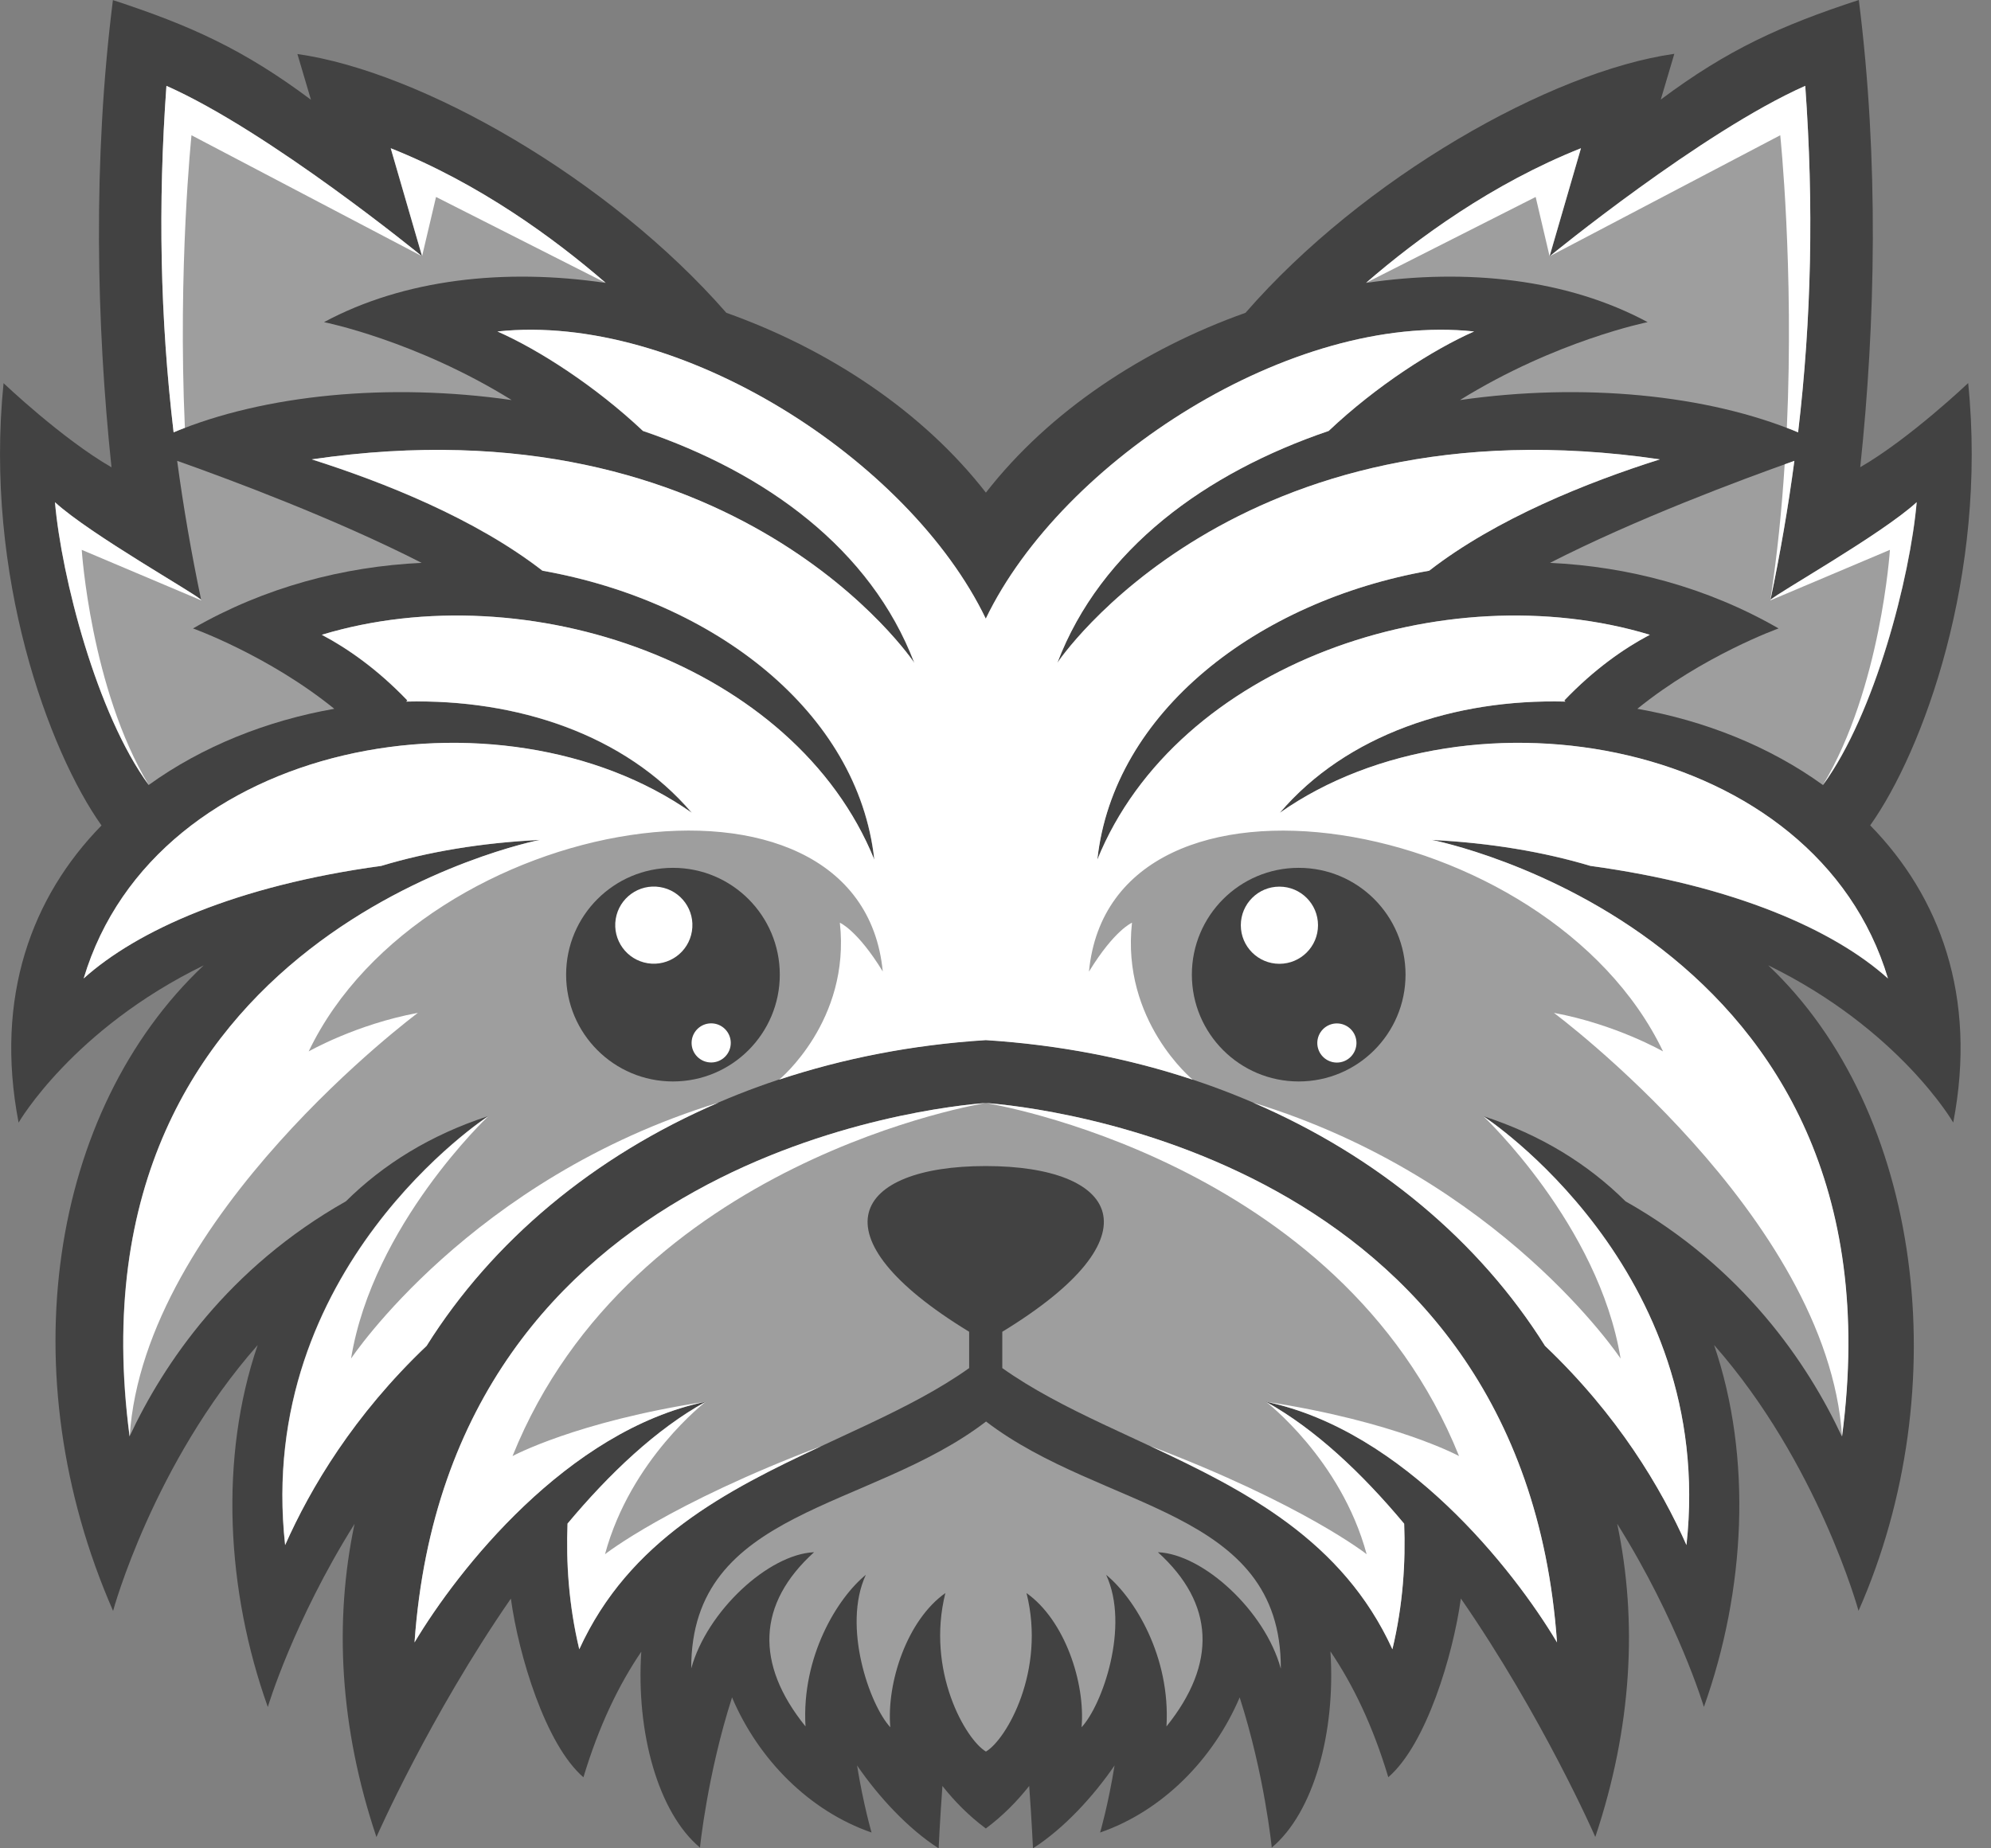<svg width="56" height="52" viewBox="0 0 56 52" fill="none" xmlns="http://www.w3.org/2000/svg">
<rect x="0" y="0" width="56" height="52" fill="#808080" stroke="none"/>
<path d="M18.038 46.459C17.885 48.749 18.515 50.999 19.688 51.979C19.688 51.974 19.894 49.924 20.59 47.754C21.334 49.506 22.769 50.952 24.514 51.555C24.514 51.555 24.286 50.78 24.106 49.668C24.699 50.533 25.53 51.441 26.401 52C26.401 52 26.433 51.272 26.507 50.245C26.841 50.668 27.246 51.084 27.728 51.441C28.209 51.084 28.614 50.668 28.948 50.245C29.022 51.272 29.054 51.997 29.054 52C29.925 51.441 30.756 50.536 31.349 49.668C31.169 50.78 30.944 51.553 30.942 51.555C32.686 50.952 34.121 49.506 34.868 47.754C35.567 49.924 35.77 51.974 35.77 51.979C36.943 50.999 37.573 48.749 37.42 46.459C38.058 47.401 38.614 48.553 39.048 49.999C40.117 49.077 40.872 46.557 41.089 44.971C43.384 48.288 44.867 51.666 44.87 51.68C45.907 48.585 46.061 45.599 45.486 42.869C47.202 45.607 47.922 48.013 47.925 48.021C49.095 44.746 49.291 41.003 48.211 37.839C51.133 41.154 52.272 45.307 52.274 45.318C55.041 39.057 54.069 31.255 49.733 27.157C53.415 28.954 54.935 31.573 54.938 31.581C55.62 28.03 54.556 25.216 52.602 23.22C54.082 21.139 55.907 16.202 55.358 10.777C55.358 10.777 53.712 12.342 52.322 13.144C52.751 9.099 52.851 4.495 52.282 0C50.095 0.715 48.594 1.395 46.712 2.801L47.093 1.514C43.615 2.007 38.336 5.006 35.032 8.8C32.159 9.822 29.515 11.566 27.73 13.859C25.946 11.566 23.301 9.822 20.429 8.8C17.12 5.012 11.843 2.012 8.365 1.52L8.746 2.806C6.864 1.398 5.363 0.717 3.176 0.003C2.609 4.498 2.71 9.104 3.136 13.147C1.744 12.345 0.1 10.78 0.1 10.78C-0.448 16.205 1.378 21.142 2.855 23.223C0.904 25.216 -0.16 28.033 0.523 31.583C0.526 31.575 2.045 28.957 5.728 27.16C1.389 31.255 0.264 38.66 3.181 45.321C3.181 45.307 4.322 41.156 7.247 37.842C6.165 41.005 6.363 44.749 7.533 48.024C7.533 48.016 8.256 45.609 9.972 42.872C9.397 45.601 9.548 48.587 10.588 51.682C10.594 51.669 12.076 48.291 14.369 44.974C14.586 46.56 15.341 49.08 16.41 50.001C16.844 48.558 17.4 47.404 18.041 46.462L18.038 46.459Z" fill="#424242"/>
<path d="M50.573 12.16C50.952 8.954 51.016 5.761 50.775 2.415C47.873 3.702 43.592 7.202 43.587 7.209L44.468 4.173C41.98 5.163 39.873 6.704 38.425 7.959C41.268 7.54 44.093 7.853 46.343 9.063C46.338 9.063 43.759 9.582 41.064 11.255C44.503 10.762 48.016 11.096 50.576 12.165L50.573 12.16Z" fill="#9E9E9E"/>
<path d="M51.276 22.085C52.74 20.084 53.73 16.234 53.913 14.127C52.886 15.072 49.677 16.859 49.796 16.891C50.072 15.57 50.299 14.265 50.471 12.965C48.938 13.508 45.995 14.609 43.596 15.835C45.788 15.938 48.009 16.518 50.026 17.68C50.021 17.68 47.898 18.445 46.053 19.941C47.938 20.272 49.762 20.994 51.273 22.085H51.276Z" fill="#9E9E9E"/>
<path d="M4.883 12.16C4.504 8.954 4.44 5.761 4.681 2.415C7.583 3.702 11.864 7.202 11.869 7.209L10.988 4.173C13.476 5.163 15.583 6.704 17.032 7.959C14.191 7.54 11.363 7.853 9.113 9.063C9.121 9.063 11.697 9.582 14.392 11.255C10.953 10.762 7.44 11.096 4.88 12.165L4.883 12.16Z" fill="#9E9E9E"/>
<path d="M4.181 22.085C2.717 20.084 1.727 16.234 1.544 14.127C2.572 15.072 5.78 16.859 5.661 16.891C5.383 15.57 5.158 14.265 4.983 12.965C6.516 13.508 9.46 14.609 11.859 15.835C9.667 15.938 7.448 16.518 5.428 17.68C5.433 17.68 7.557 18.445 9.402 19.941C7.517 20.272 5.693 20.994 4.181 22.085Z" fill="#9E9E9E"/>
<path d="M27.726 29.259C34.688 29.704 40.415 33.016 43.454 37.861C45.5 39.806 46.718 41.855 47.433 43.465C48.285 35.676 41.738 31.412 41.72 31.401C43.348 31.928 44.672 32.757 45.72 33.797C49.029 35.666 50.848 38.361 51.806 40.413C53.675 26.257 40.303 23.634 40.267 23.631C41.926 23.716 43.409 23.967 44.73 24.362C48.804 24.918 51.597 26.178 53.098 27.528C51.073 20.772 41.336 19.109 35.994 22.869C37.871 20.666 40.912 19.66 44.026 19.739L43.994 19.707C44.836 18.829 45.67 18.246 46.401 17.86C40.637 16.118 33.1 18.67 30.86 24.187C31.313 20.03 35.358 16.915 40.195 16.057C42.085 14.59 44.651 13.568 46.684 12.925C34.739 11.172 29.746 18.63 29.735 18.651C30.961 15.437 33.913 13.301 37.368 12.125C38.71 10.855 40.306 9.835 41.458 9.327C36.335 8.779 29.875 12.938 27.723 17.407C25.571 12.938 19.114 8.779 13.989 9.327C15.143 9.835 16.736 10.857 18.081 12.125C21.536 13.298 24.488 15.44 25.714 18.651C25.703 18.63 20.71 11.172 8.765 12.925C10.798 13.571 13.361 14.59 15.254 16.057C20.091 16.915 24.136 20.03 24.589 24.187C22.349 18.67 14.812 16.118 9.048 17.86C9.779 18.246 10.616 18.831 11.455 19.707L11.423 19.739C14.537 19.663 17.581 20.666 19.455 22.869C14.11 19.109 4.373 20.772 2.351 27.528C3.852 26.178 6.647 24.918 10.719 24.362C12.04 23.965 13.525 23.713 15.182 23.631C15.145 23.636 1.773 26.257 3.643 40.413C4.601 38.361 6.42 35.669 9.729 33.797C10.777 32.759 12.104 31.93 13.729 31.401C13.71 31.409 7.164 35.676 8.016 43.465C8.731 41.858 9.949 39.806 11.995 37.861C15.034 33.016 20.761 29.704 27.723 29.259H27.726Z" fill="#9E9E9E"/>
<path d="M15.96 42.868C15.918 43.945 15.992 45.152 16.291 46.402C18.47 41.626 23.897 40.882 27.259 38.489V37.467C22.817 34.759 24.011 32.805 27.725 32.805C31.439 32.805 32.633 34.759 28.191 37.467V38.489C31.556 40.882 36.983 41.626 39.162 46.402C39.461 45.152 39.535 43.943 39.493 42.868C38.312 41.454 36.993 40.205 35.601 39.434C39.501 40.247 42.577 44.165 43.792 46.206C42.826 32.503 29.094 31.132 27.725 31.031C26.356 31.134 12.624 32.503 11.658 46.206C12.876 44.165 15.949 40.247 19.849 39.434C18.456 40.202 17.138 41.454 15.957 42.868H15.96Z" fill="#9E9E9E"/>
<path d="M36.023 46.939C35.581 45.324 33.849 43.725 32.568 43.669C34.167 45.117 34.23 46.804 32.809 48.57C32.925 46.603 31.909 44.956 31.112 44.305C31.784 45.755 31.003 47.969 30.421 48.593C30.529 47.341 29.95 45.581 28.872 44.818C29.423 47.005 28.303 48.943 27.731 49.277C27.162 48.943 26.042 47.008 26.59 44.818C25.51 45.581 24.933 47.341 25.041 48.593C24.462 47.969 23.681 45.755 24.353 44.305C23.554 44.956 22.54 46.605 22.656 48.57C21.232 46.807 21.298 45.117 22.897 43.669C21.616 43.725 19.884 45.327 19.442 46.939C19.429 42.43 24.454 42.507 27.734 39.992C31.017 42.507 36.041 42.43 36.025 46.939H36.023Z" fill="#9E9E9E"/>
<path d="M36.528 30.425C38.188 30.425 39.533 29.079 39.533 27.42C39.533 25.76 38.188 24.415 36.528 24.415C34.869 24.415 33.523 25.76 33.523 27.42C33.523 29.079 34.869 30.425 36.528 30.425Z" fill="#424242"/>
<path d="M30.629 27.33C31.259 20.831 43.556 22.853 46.776 29.58C46.776 29.58 45.447 28.818 43.705 28.495C43.705 28.495 51.403 34.216 51.811 40.411C53.68 26.255 40.308 23.632 40.271 23.629C41.931 23.714 43.414 23.965 44.735 24.36C48.809 24.916 51.602 26.176 53.103 27.526C51.078 20.77 41.341 19.107 35.998 22.866C37.875 20.664 40.917 19.658 44.03 19.737L43.999 19.706C44.84 18.827 45.674 18.244 46.405 17.858C40.642 16.116 33.105 18.668 30.865 24.185C31.318 20.029 35.363 16.913 40.2 16.055C42.09 14.588 44.655 13.566 46.688 12.923C34.743 11.17 29.75 18.628 29.74 18.649C30.965 15.435 33.917 13.299 37.372 12.123C38.715 10.853 40.311 9.833 41.462 9.325C36.34 8.777 29.88 12.936 27.728 17.405C25.576 12.936 19.119 8.777 13.993 9.325C15.147 9.833 16.741 10.855 18.086 12.123C21.541 13.299 24.493 15.438 25.718 18.649C25.708 18.628 20.715 11.17 8.77 12.923C10.803 13.569 13.366 14.588 15.259 16.055C20.095 16.913 24.141 20.029 24.593 24.185C22.354 18.668 14.816 16.116 9.053 17.858C9.784 18.244 10.62 18.829 11.46 19.706L11.428 19.737C14.541 19.66 17.586 20.664 19.46 22.866C14.115 19.107 4.378 20.77 2.355 27.526C3.856 26.176 6.652 24.916 10.724 24.36C12.045 23.962 13.53 23.711 15.187 23.629C15.15 23.634 1.778 26.255 3.647 40.411C4.055 34.213 11.754 28.495 11.754 28.495C10.011 28.818 8.682 29.58 8.682 29.58C11.902 22.853 24.201 20.828 24.829 27.33C24.114 26.163 23.622 25.959 23.622 25.959C23.929 28.723 21.914 30.375 21.914 30.375C23.72 29.776 25.671 29.392 27.73 29.263C29.79 29.395 31.741 29.776 33.547 30.375C33.547 30.375 31.532 28.723 31.839 25.959C31.839 25.959 31.347 26.163 30.632 27.33H30.629Z" fill="white"/>
<path d="M35.985 27.115C36.585 27.115 37.071 26.629 37.071 26.03C37.071 25.43 36.585 24.944 35.985 24.944C35.386 24.944 34.9 25.43 34.9 26.03C34.9 26.629 35.386 27.115 35.985 27.115Z" fill="white"/>
<path d="M37.812 29.852C38.093 29.735 38.227 29.413 38.111 29.132C37.994 28.851 37.672 28.718 37.391 28.834C37.11 28.951 36.977 29.273 37.093 29.554C37.209 29.835 37.532 29.968 37.812 29.852Z" fill="white"/>
<path d="M18.928 30.425C20.587 30.425 21.933 29.079 21.933 27.42C21.933 25.76 20.587 24.415 18.928 24.415C17.268 24.415 15.923 25.76 15.923 27.42C15.923 29.079 17.268 30.425 18.928 30.425Z" fill="#424242"/>
<path d="M19.461 26.2C19.557 25.608 19.155 25.051 18.563 24.956C17.971 24.86 17.414 25.262 17.318 25.854C17.223 26.446 17.625 27.003 18.217 27.099C18.809 27.194 19.366 26.792 19.461 26.2Z" fill="white"/>
<path d="M20.003 29.891C20.307 29.891 20.554 29.645 20.554 29.341C20.554 29.037 20.307 28.79 20.003 28.79C19.699 28.79 19.452 29.037 19.452 29.341C19.452 29.645 19.699 29.891 20.003 29.891Z" fill="white"/>
<path d="M38.422 7.956L43.193 5.541L43.584 7.206L44.466 4.17C41.978 5.16 39.87 6.701 38.422 7.956Z" fill="white"/>
<path d="M50.776 2.415C47.875 3.702 43.594 7.202 43.589 7.209L50.072 3.805C50.072 3.805 50.462 7.514 50.258 12.036C50.366 12.075 50.472 12.12 50.575 12.163C50.954 8.957 51.017 5.764 50.776 2.418V2.415Z" fill="white"/>
<path d="M53.911 14.127C52.929 15.03 49.953 16.703 49.797 16.878C49.797 16.883 49.797 16.886 49.794 16.891L53.157 15.469C53.157 15.469 52.905 19.369 51.272 22.085C52.736 20.084 53.726 16.234 53.908 14.127H53.911Z" fill="white"/>
<path d="M49.797 16.878C50.072 15.562 50.297 14.262 50.469 12.965C50.382 12.994 50.292 13.028 50.197 13.063C50.117 14.31 49.99 15.602 49.794 16.88L49.797 16.878Z" fill="white"/>
<path d="M39.495 42.867C38.315 41.454 36.996 40.204 35.604 39.434C35.604 39.434 37.716 41.048 38.439 43.725C38.439 43.725 36.644 42.309 32.355 40.683C35.026 41.93 37.764 43.333 39.164 46.399C39.464 45.149 39.538 43.939 39.495 42.865V42.867Z" fill="white"/>
<path d="M35.603 39.434C39.502 40.247 42.579 44.165 43.794 46.206C42.828 32.503 29.096 31.132 27.727 31.031C27.727 31.031 37.681 32.614 41.038 40.964C41.038 40.964 39.254 39.993 35.603 39.434Z" fill="white"/>
<path d="M43.456 37.864C45.503 39.81 46.721 41.859 47.435 43.468C48.288 35.68 41.741 31.415 41.722 31.404C41.722 31.404 44.968 34.457 45.582 38.221C45.582 38.221 42.217 33.152 35.244 31.02C38.76 32.532 41.606 34.915 43.456 37.864Z" fill="white"/>
<path d="M15.961 42.867C17.142 41.454 18.46 40.204 19.853 39.434C19.853 39.434 17.74 41.048 17.017 43.725C17.017 43.725 18.812 42.309 23.104 40.683C20.432 41.93 17.692 43.333 16.294 46.399C15.995 45.149 15.921 43.939 15.964 42.865L15.961 42.867Z" fill="white"/>
<path d="M19.851 39.434C15.952 40.247 12.878 44.165 11.66 46.206C12.627 32.503 26.359 31.132 27.727 31.031C27.727 31.031 17.773 32.614 14.416 40.964C14.416 40.964 16.201 39.993 19.851 39.434Z" fill="white"/>
<path d="M12 37.864C9.953 39.81 8.735 41.859 8.021 43.468C7.168 35.68 13.713 31.415 13.734 31.404C13.734 31.404 10.488 34.457 9.874 38.221C9.874 38.221 13.239 33.152 20.212 31.02C16.696 32.532 13.85 34.915 12 37.864Z" fill="white"/>
<path d="M17.032 7.956L12.264 5.541L11.872 7.206L10.991 4.17C13.479 5.16 15.586 6.701 17.035 7.956H17.032Z" fill="white"/>
<path d="M4.681 2.415C7.583 3.702 11.864 7.202 11.869 7.209L5.386 3.805C5.386 3.805 4.999 7.514 5.2 12.036C5.092 12.075 4.986 12.12 4.883 12.163C4.504 8.957 4.44 5.764 4.681 2.418V2.415Z" fill="white"/>
<path d="M1.544 14.127C2.527 15.03 5.502 16.703 5.658 16.878C5.658 16.883 5.658 16.886 5.661 16.891L2.299 15.469C2.299 15.469 2.55 19.369 4.184 22.085C2.72 20.084 1.73 16.234 1.547 14.127H1.544Z" fill="white"/>
</svg>
